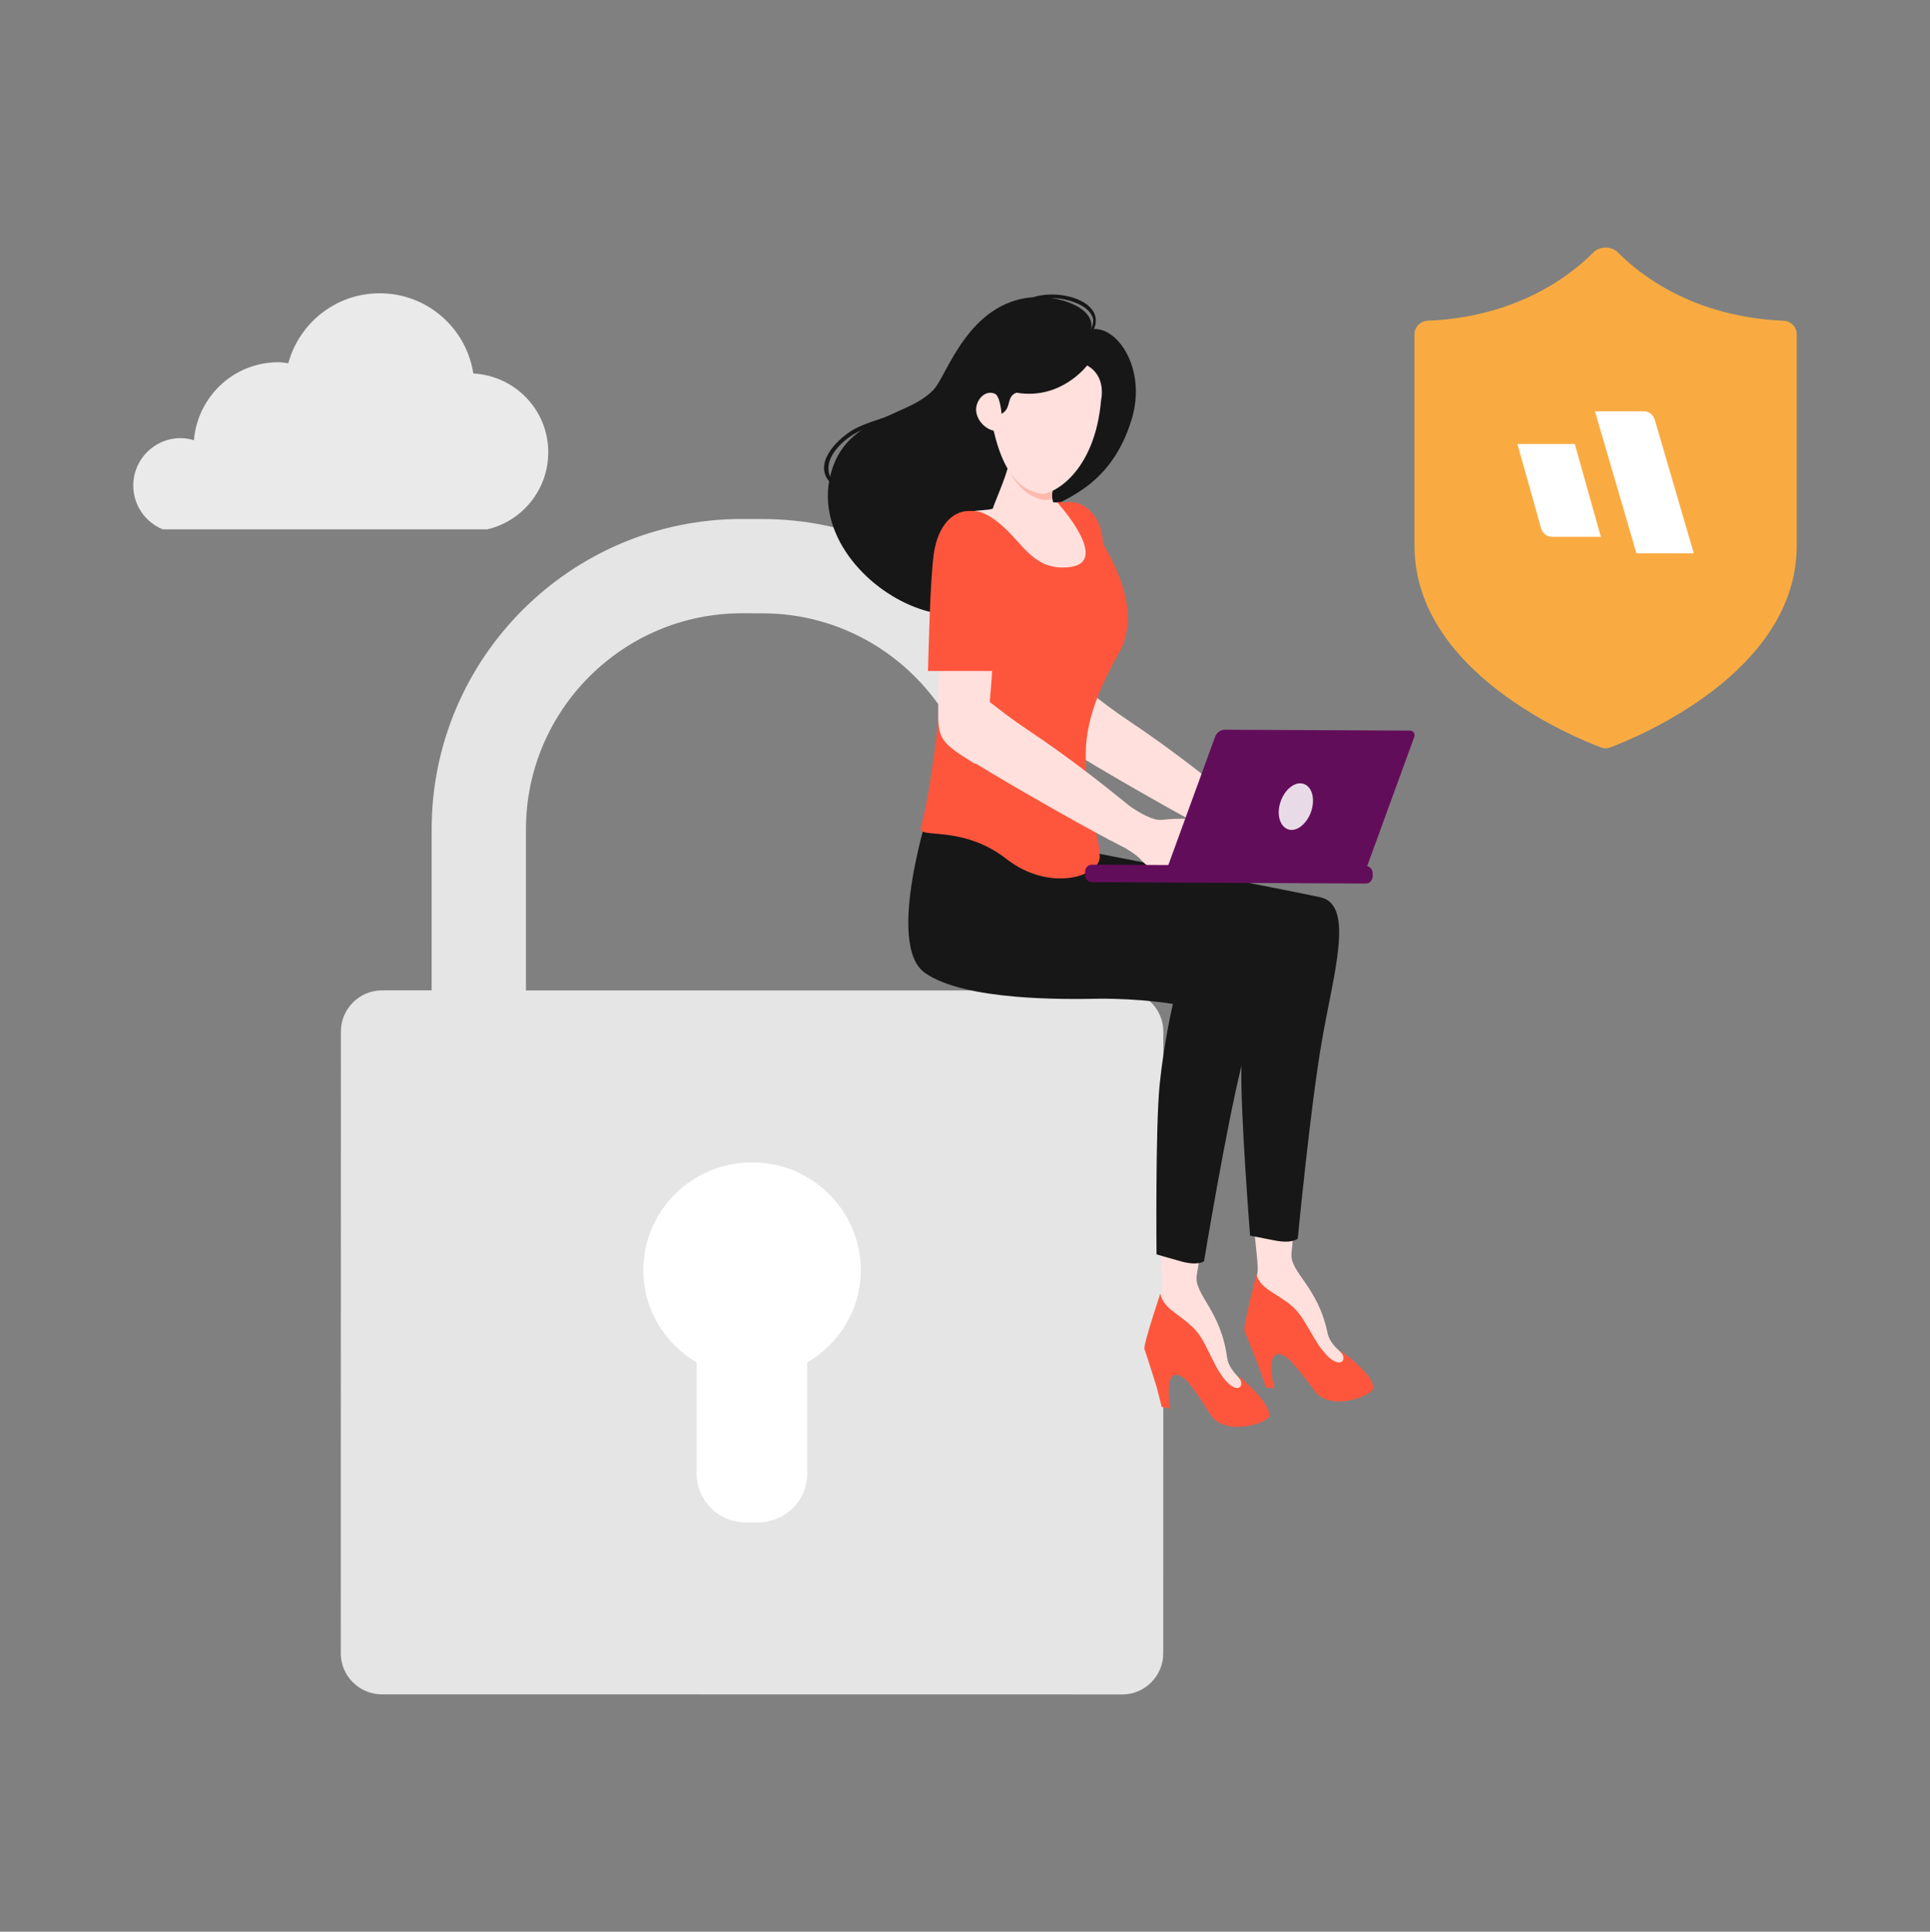 <svg width="950" height="951" viewBox="0 0 950 951" fill="none" xmlns="http://www.w3.org/2000/svg">
<rect x="0" y="0" width="950" height="951" fill="#808080" stroke="none"/>
<path d="M796.374 124.276C793.217 121.084 787.441 121.084 784.284 124.276C773.324 135.356 747.103 156.036 702.752 157.902C699.174 158.052 696.262 160.94 696.262 164.522V268.62C696.262 330.824 774.581 362.91 788.293 368.051C789.632 368.554 791.026 368.554 792.365 368.051C806.077 362.911 884.396 330.825 884.396 268.62V164.522C884.396 160.94 881.484 158.052 877.906 157.902C833.554 156.037 807.334 135.357 796.374 124.276Z" fill="#F9AB42"/>
<path d="M239.921 260.595C257.174 256.498 269.962 240.964 269.875 222.471C269.777 201.713 253.449 184.986 232.982 183.875C229.504 161.417 210.095 144.27 186.699 144.382C165.233 144.481 147.269 159.069 141.909 178.834C140.213 178.63 138.552 178.326 136.801 178.33C114.919 178.436 97.256 195.344 95.454 216.734C93.341 216.111 91.146 215.679 88.806 215.697C75.924 215.754 65.54 226.244 65.604 239.119C65.647 248.834 71.627 257.132 80.088 260.597L239.921 260.595Z" fill="#EAEAEA"/>
<path d="M527.904 581.131L212.447 581.096L212.474 408.208C212.501 323.982 280.969 255.485 365.204 255.5L375.3 255.53C459.497 255.544 527.967 324.081 527.923 408.284L527.904 581.131ZM258.891 534.672L481.499 534.734L481.526 408.284C481.549 349.666 433.832 301.948 375.298 301.948L365.202 301.92C306.625 301.907 258.905 349.625 258.895 408.244L258.891 534.672Z" fill="#E5E5E5"/>
<path d="M572.584 813.989C572.584 825.092 563.51 834.207 552.372 834.192L187.958 834.141C176.815 834.141 167.725 825.012 167.738 813.931L167.798 507.813C167.798 496.702 176.864 487.573 187.998 487.573L552.418 487.64C563.543 487.64 572.628 496.768 572.631 507.869L572.584 813.989Z" fill="#E5E5E5"/>
<path d="M423.711 625.36C423.733 596.098 399.745 572.253 370.206 572.265C340.594 572.253 316.659 596.068 316.659 625.318C316.64 644.699 327.281 661.517 342.905 670.761V725.555C342.878 738.75 353.798 749.482 367.127 749.504L373.064 749.48C386.468 749.48 397.339 738.748 397.327 725.554L397.339 670.774C413.047 661.545 423.711 644.727 423.711 625.36Z" fill="white"/>
<path d="M512.845 271.54C515.089 265.423 509.331 257.244 514.904 251.635C520.65 245.854 546.345 241.666 557.043 206.439C564.685 181.27 549.524 159.801 537.123 162.155C539.197 150.963 520.462 145.538 508.891 146.288C476.494 148.391 465.952 185.261 459.607 191.795C454.232 197.332 447.95 199.821 441.11 202.935C428.022 208.891 415.428 214.01 409.819 230.323C404.507 245.77 408.737 261.245 417.875 273.905C434.139 296.436 465.947 310.051 487.173 298.725C497.058 293.45 507.08 287.246 512.845 271.54Z" fill="#171717"/>
<path d="M536.577 163.494C537.171 161.912 538.552 158.544 537.957 156.627C536.101 150.645 527.697 147.978 522.299 147.119C514.852 145.935 508.989 148.197 502.44 151.62C501.949 151.877 501.285 151.236 501.678 150.745C511.037 139.056 548.21 146.01 537.479 163.947C537.182 164.446 536.367 164.053 536.577 163.494ZM464.689 184.968C460.07 195.718 451.725 200.858 441.402 205.263C435.433 207.809 429.078 209.427 423.226 212.179C415.404 215.856 403.418 226.077 409.408 236.306C409.828 237.022 408.781 237.726 408.256 237.125C399.819 227.447 413.565 214.683 421.433 210.77C427.641 207.683 434.463 206.11 440.873 203.482C444.8 201.872 448.572 199.993 452.287 197.934C458.09 194.717 461.189 190.646 464.317 184.783C464.429 184.57 464.785 184.744 464.689 184.968Z" fill="#171717"/>
<path d="M644.4 402.516C641.964 397.744 629.027 398.38 621.604 399.213C617.284 399.703 610.597 395.713 606.162 392.679C603.497 390.721 583.55 373.564 555.698 354.916C525.893 335.044 517.505 319.747 513.806 335.337C512.335 341.75 513.23 360.104 517.505 363.433C525.847 369.747 573.231 397.133 595.177 408.684L595.155 408.781C595.155 408.781 595.868 409.099 596.809 409.54C600.094 411.302 602.416 412.525 603.519 413.065C606.506 414.826 609.654 416.809 611.677 419.159C616.755 424.983 630.475 430.955 637.484 427.039C644.515 423.05 647.112 407.312 644.4 402.516Z" fill="#FFE0DC"/>
<mask id="mask0_683_5025" style="mask-type:luminance" maskUnits="userSpaceOnUse" x="511" y="320" width="28" height="52">
<path d="M511.897 322.952C511.644 332.155 511.483 347.695 511.483 347.695C511.483 360.104 514.47 362.135 529.017 371.264C534.416 374.593 537.312 340.28 538.416 320.677L511.897 322.952V322.952Z" fill="white"/>
</mask>
<g mask="url(#mask0_683_5025)">
</g>
<mask id="mask1_683_5025" style="mask-type:luminance" maskUnits="userSpaceOnUse" x="511" y="320" width="28" height="52">
<path d="M511.897 322.952C511.644 332.155 511.483 347.695 511.483 347.695C511.483 360.104 514.47 362.135 529.017 371.264C534.416 374.593 537.312 340.28 538.416 320.677L511.897 322.952V322.952Z" fill="white"/>
</mask>
<g mask="url(#mask1_683_5025)">
<path d="M538.417 366.962L531.55 374.591H536.723L538.417 372.708V366.962Z" fill="#FAB483"/>
</g>
<mask id="mask2_683_5025" style="mask-type:luminance" maskUnits="userSpaceOnUse" x="511" y="320" width="28" height="52">
<path d="M511.897 322.952C511.644 332.155 511.483 347.695 511.483 347.695C511.483 360.104 514.47 362.135 529.017 371.264C534.416 374.593 537.312 340.28 538.416 320.677L511.897 322.952V322.952Z" fill="white"/>
</mask>
<g mask="url(#mask2_683_5025)">
<path d="M538.417 361.214L526.377 374.591H531.55L538.417 366.962V361.214Z" fill="#FAB382"/>
</g>
<mask id="mask3_683_5025" style="mask-type:luminance" maskUnits="userSpaceOnUse" x="511" y="320" width="28" height="52">
<path d="M511.897 322.952C511.644 332.155 511.483 347.695 511.483 347.695C511.483 360.104 514.47 362.135 529.017 371.264C534.416 374.593 537.312 340.28 538.416 320.677L511.897 322.952V322.952Z" fill="white"/>
</mask>
<g mask="url(#mask3_683_5025)">
<path d="M538.417 355.466L522.059 373.641L523.116 374.591H526.377L538.417 361.214V355.466Z" fill="#FAB281"/>
</g>
<mask id="mask4_683_5025" style="mask-type:luminance" maskUnits="userSpaceOnUse" x="511" y="320" width="28" height="52">
<path d="M511.897 322.952C511.644 332.155 511.483 347.695 511.483 347.695C511.483 360.104 514.47 362.135 529.017 371.264C534.416 374.593 537.312 340.28 538.416 320.677L511.897 322.952V322.952Z" fill="white"/>
</mask>
<g mask="url(#mask4_683_5025)">
<path d="M538.417 349.718L519.202 371.069L522.059 373.641L538.417 355.466V349.718Z" fill="#FAB280"/>
</g>
<mask id="mask5_683_5025" style="mask-type:luminance" maskUnits="userSpaceOnUse" x="511" y="320" width="28" height="52">
<path d="M511.897 322.952C511.644 332.155 511.483 347.695 511.483 347.695C511.483 360.104 514.47 362.135 529.017 371.264C534.416 374.593 537.312 340.28 538.416 320.677L511.897 322.952V322.952Z" fill="white"/>
</mask>
<g mask="url(#mask5_683_5025)">
<path d="M538.417 343.971L516.344 368.497L519.202 371.07L538.417 349.718V343.971Z" fill="#FAB17F"/>
</g>
<mask id="mask6_683_5025" style="mask-type:luminance" maskUnits="userSpaceOnUse" x="511" y="320" width="28" height="52">
<path d="M511.897 322.952C511.644 332.155 511.483 347.695 511.483 347.695C511.483 360.104 514.47 362.135 529.017 371.264C534.416 374.593 537.312 340.28 538.416 320.677L511.897 322.952V322.952Z" fill="white"/>
</mask>
<g mask="url(#mask6_683_5025)">
<path d="M538.417 338.223L513.486 365.925L516.344 368.497L538.417 343.971V338.223Z" fill="#FAB07E"/>
</g>
<mask id="mask7_683_5025" style="mask-type:luminance" maskUnits="userSpaceOnUse" x="511" y="320" width="28" height="52">
<path d="M511.897 322.952C511.644 332.155 511.483 347.695 511.483 347.695C511.483 360.104 514.47 362.135 529.017 371.264C534.416 374.593 537.312 340.28 538.416 320.677L511.897 322.952V322.952Z" fill="white"/>
</mask>
<g mask="url(#mask7_683_5025)">
<path d="M538.417 332.475L511.484 362.402V364.123L513.486 365.925L538.417 338.223V332.475Z" fill="#FAAF7D"/>
</g>
<mask id="mask8_683_5025" style="mask-type:luminance" maskUnits="userSpaceOnUse" x="511" y="320" width="28" height="52">
<path d="M511.897 322.952C511.644 332.155 511.483 347.695 511.483 347.695C511.483 360.104 514.47 362.135 529.017 371.264C534.416 374.593 537.312 340.28 538.416 320.677L511.897 322.952V322.952Z" fill="white"/>
</mask>
<g mask="url(#mask8_683_5025)">
<path d="M538.417 326.727L511.484 356.654V362.402L538.417 332.475V326.727Z" fill="#F9AF7C"/>
</g>
<mask id="mask9_683_5025" style="mask-type:luminance" maskUnits="userSpaceOnUse" x="511" y="320" width="28" height="52">
<path d="M511.897 322.952C511.644 332.155 511.483 347.695 511.483 347.695C511.483 360.104 514.47 362.135 529.017 371.264C534.416 374.593 537.312 340.28 538.416 320.677L511.897 322.952V322.952Z" fill="white"/>
</mask>
<g mask="url(#mask9_683_5025)">
<path d="M538.417 320.98L511.484 350.906V356.654L538.417 326.727V320.98Z" fill="#F9AE7B"/>
</g>
<mask id="mask10_683_5025" style="mask-type:luminance" maskUnits="userSpaceOnUse" x="511" y="320" width="28" height="52">
<path d="M511.897 322.952C511.644 332.155 511.483 347.695 511.483 347.695C511.483 360.104 514.47 362.135 529.017 371.264C534.416 374.593 537.312 340.28 538.416 320.677L511.897 322.952V322.952Z" fill="white"/>
</mask>
<g mask="url(#mask10_683_5025)">
<path d="M533.516 320.677L511.484 345.158V350.906L538.417 320.98V320.677H533.516Z" fill="#F9AD7A"/>
</g>
<mask id="mask11_683_5025" style="mask-type:luminance" maskUnits="userSpaceOnUse" x="511" y="320" width="28" height="52">
<path d="M511.897 322.952C511.644 332.155 511.483 347.695 511.483 347.695C511.483 360.104 514.47 362.135 529.017 371.264C534.416 374.593 537.312 340.28 538.416 320.677L511.897 322.952V322.952Z" fill="white"/>
</mask>
<g mask="url(#mask11_683_5025)">
<path d="M528.343 320.677L511.483 339.41V345.158L533.516 320.677H528.343Z" fill="#F9AD79"/>
</g>
<mask id="mask12_683_5025" style="mask-type:luminance" maskUnits="userSpaceOnUse" x="511" y="320" width="28" height="52">
<path d="M511.897 322.952C511.644 332.155 511.483 347.695 511.483 347.695C511.483 360.104 514.47 362.135 529.017 371.264C534.416 374.593 537.312 340.28 538.416 320.677L511.897 322.952V322.952Z" fill="white"/>
</mask>
<g mask="url(#mask12_683_5025)">
<path d="M523.17 320.677L511.483 333.664V339.41L528.343 320.677H523.17Z" fill="#F9AC78"/>
</g>
<mask id="mask13_683_5025" style="mask-type:luminance" maskUnits="userSpaceOnUse" x="511" y="320" width="28" height="52">
<path d="M511.897 322.952C511.644 332.155 511.483 347.695 511.483 347.695C511.483 360.104 514.47 362.135 529.017 371.264C534.416 374.593 537.312 340.28 538.416 320.677L511.897 322.952V322.952Z" fill="white"/>
</mask>
<g mask="url(#mask13_683_5025)">
<path d="M511.484 333.664L523.171 320.677H511.484V333.664Z" fill="#F9AC78"/>
</g>
<path d="M542.828 266.003C540.714 242.337 513.574 238.567 509.346 268.327C507.53 281.494 506.842 313.726 506.473 325.889H543.838C545.011 305.307 544.022 278.998 542.828 266.003Z" fill="#FD563D"/>
<path d="M664.691 672.387C664.507 667.516 655.039 664.066 653.431 656.185C648.743 633.473 635.278 626.67 635.668 617.418C636.035 612.988 638.793 587.193 641.827 558.975C645.756 530.293 652.375 485.065 654.994 467.273C655.707 465.193 655.982 462.647 656.143 459.955L616.664 469.768C618.158 482.911 614.986 502.832 613.607 510.15C612.113 518.08 611.584 563.698 615.239 585.798C617.215 606.332 619.421 621.896 619.053 625.763C617.926 637.192 610.39 643.677 624.935 650.334C636.334 655.523 642.285 675.909 650.879 678.552C659.521 681.076 664.921 677.844 664.691 672.387Z" fill="#FFE0DC"/>
<mask id="mask14_683_5025" style="mask-type:luminance" maskUnits="userSpaceOnUse" x="599" y="513" width="1" height="1">
<path d="M599.013 513.406C599.106 513.552 599.197 513.7 599.403 513.773C599.68 513.7 599.611 513.552 599.013 513.406Z" fill="white"/>
</mask>
<g mask="url(#mask14_683_5025)">
<path d="M599.68 513.406H599.014V513.773H599.68V513.406Z" fill="#FBBB8E"/>
</g>
<mask id="mask15_683_5025" style="mask-type:luminance" maskUnits="userSpaceOnUse" x="599" y="513" width="1" height="1">
<path d="M599.013 513.406C599.106 513.552 599.197 513.7 599.403 513.773C599.68 513.7 599.611 513.552 599.013 513.406Z" fill="white"/>
</mask>
<g mask="url(#mask15_683_5025)">
<path d="M599.68 513.406H599.014V513.773H599.68V513.406Z" fill="#FAB17F"/>
</g>
<path d="M612.504 655.011C612.504 655.011 618.295 669.231 620.042 674.076C620.916 676.328 623.052 682.96 623.052 682.96L627.212 683.597C627.212 683.597 621.374 659.71 633.831 668.643C646.286 677.65 631.396 662.183 631.396 662.183L612.504 655.011Z" fill="#FD563D"/>
<path d="M618.478 627.257C618.478 627.257 612.044 652.294 612.503 655.011C613.123 657.751 623.855 658.069 632.68 667.198C641.458 676.253 647.227 685.382 648.674 686.582C657.935 694.487 675.882 686.483 676.02 683.424C676.48 676.327 657.36 662.817 659.726 665.289C664.599 670.526 657.428 676.913 646.696 658.411C638.516 644.387 638.791 644.217 625.394 635.675C618.708 631.492 618.478 627.257 618.478 627.257Z" fill="#FD563D"/>
<path d="M488.894 397.131C488.894 397.131 471.383 466.514 492.042 478.923C512.655 491.257 562.499 486.485 578.7 485.041C599.014 483.181 614.94 484.747 614.94 484.747C614.94 484.747 611.77 503.395 611.079 524.737C610.39 546.127 615.33 608.314 615.33 608.314C615.33 608.314 618.478 608.951 627.326 610.665C636.128 612.452 638.794 609.759 638.794 609.759C638.794 609.759 644.999 545.075 650.629 512.672C656.144 480.245 667.037 445.517 649.985 441.747C632.934 438.027 537.153 419.672 535.406 419.158C533.706 418.547 525.685 396.275 488.894 397.131Z" fill="#171717"/>
<path d="M496.504 228.48C495.01 235.553 489.33 247.819 488.664 250.462C482.735 252.028 472.968 250.094 468.602 257.339C457.343 276.013 463.546 304.035 464.029 339.008C464.649 374.863 461.18 384.7 453.228 417.52C452.608 442.728 518.009 435.777 540.161 424.643C535.243 401.124 530.922 379.562 536.369 342.95C538.551 327.777 552.018 329.098 553.971 308.05C556.475 281.178 528.027 248.089 528.027 248.089C525.384 247.82 522.213 247.526 518.399 247.257C517.456 244.124 517.938 242.68 518.789 237.467M614.113 685.259C614.389 680.536 605.058 676.326 604.002 668.299C600.969 645.318 587.962 637.414 589.019 628.186C589.592 623.829 594.212 598.402 599.198 570.429C605.058 542.089 614.779 497.522 618.571 480.072C619.399 477.943 619.904 475.495 620.203 472.828L580.126 479.583C580.746 492.726 576.15 512.378 574.427 519.5C572.335 527.38 568.682 572.853 570.819 595.075C571.324 615.755 572.473 631.491 571.83 635.31C569.992 646.593 561.903 652.442 576.012 660.322C586.997 666.342 591.547 687.145 599.957 690.424C608.368 693.581 613.975 690.743 614.113 685.259Z" fill="#FFE0DC"/>
<mask id="mask16_683_5025" style="mask-type:luminance" maskUnits="userSpaceOnUse" x="559" y="521" width="2" height="2">
<path d="M559.463 521.654C559.67 521.8 559.762 521.996 559.831 522.095C560.245 521.996 560.199 521.8 559.463 521.654Z" fill="white"/>
</mask>
<g mask="url(#mask16_683_5025)">
<path d="M560.247 521.654H559.465V522.095H560.247V521.654Z" fill="#FBBB8E"/>
</g>
<mask id="mask17_683_5025" style="mask-type:luminance" maskUnits="userSpaceOnUse" x="559" y="521" width="2" height="2">
<path d="M559.463 521.654C559.67 521.8 559.762 521.996 559.831 522.095C560.245 521.996 560.199 521.8 559.463 521.654Z" fill="white"/>
</mask>
<g mask="url(#mask17_683_5025)">
<path d="M560.247 521.654H559.465V522.095H560.247V521.654Z" fill="#FAB17F"/>
</g>
<path d="M563.302 663.944C563.302 663.944 568.06 678.555 569.53 683.474C570.127 685.775 571.828 692.627 571.828 692.627L576.01 693.582C576.01 693.582 571.781 669.304 583.616 679.192C595.428 689.177 581.64 672.609 581.64 672.609L563.302 663.944Z" fill="#FD563D"/>
<path d="M571.186 636.728C571.186 636.728 563.005 661.153 563.304 663.942C563.694 666.805 574.427 667.955 582.538 677.622C590.765 687.339 595.821 696.956 597.176 698.206C605.863 706.894 624.316 700.212 624.729 697.178C625.695 690.227 607.541 675.2 609.655 677.844C614.205 683.594 606.598 689.272 597.178 669.963C589.985 655.426 590.237 655.23 577.53 645.711C571.139 640.913 571.186 636.728 571.186 636.728Z" fill="#FD563D"/>
<path d="M457.755 397.107C457.755 397.107 435.557 464.924 455.227 478.923C474.99 492.872 524.995 491.966 541.196 491.674C561.579 491.551 577.343 494.243 577.343 494.243C577.343 494.243 572.978 512.721 570.817 533.939C568.68 555.158 569.277 617.517 569.277 617.517C569.277 617.517 572.425 618.521 581.088 620.919C589.797 623.366 592.67 620.919 592.67 620.919C592.67 620.919 603.219 556.846 611.032 524.933C618.822 493.044 632.081 459.294 615.329 454.204C598.599 449.163 504.243 423.416 502.588 422.682C500.958 421.947 494.478 399.09 457.755 397.107Z" fill="#171717"/>
<path d="M467.935 258.587C474.829 248.651 482.849 249.63 493.42 258.929C503.898 268.132 509.231 281.175 526.466 279.194C547.4 276.796 520.216 247.109 520.216 247.109C520.216 247.109 527.713 247.698 528.035 247.698C528.495 247.698 567.899 291.04 550.871 321.29C533.82 351.613 533.36 366.15 535.06 384.53C536.714 402.91 541.31 412.479 541.31 421.951C541.31 431.398 516.721 439.523 495.304 422.807C473.704 405.944 451.827 413.091 453.228 407.658C455.411 399.802 459.456 378.608 461.961 352.983C464.488 327.48 456.009 275.719 467.935 258.587Z" fill="#FD563D"/>
<path d="M461.8 352.173C461.8 352.173 461.891 336.583 462.19 327.43L488.687 325.105C488.352 331.052 487.853 338.36 487.169 345.56C492.241 349.584 498.415 354.33 505.967 359.369C528.041 374.13 545.15 388 552.636 394.069C554.596 395.657 555.896 396.711 556.454 397.107C560.866 400.118 567.598 404.107 571.873 403.617C579.296 402.81 592.234 402.174 594.669 406.946C597.405 411.766 594.784 427.478 587.73 431.466C580.744 435.406 567.002 429.41 561.946 423.61C559.923 421.261 556.775 419.255 553.811 417.468C552.708 416.954 550.386 415.73 547.1 413.969C546.159 413.553 545.4 413.235 545.4 413.235L545.446 413.136C528.975 404.457 498.127 386.823 480.277 375.903C479.965 375.968 479.643 375.902 479.311 375.692C464.833 366.563 461.8 364.507 461.8 352.173Z" fill="#FFE0DC"/>
<path d="M493.121 270.407C490.985 246.765 463.868 242.995 459.617 272.781C457.824 285.972 457.157 318.18 456.768 330.318H494.11C495.304 309.711 494.294 283.476 493.121 270.407Z" fill="#FD563D"/>
<path d="M537.405 425.693L575.093 425.865L598.165 362.551C598.831 360.74 600.877 359.248 602.715 359.248L693.9 359.689C695.762 359.689 696.703 361.23 696.06 363.017L672.942 426.404C674.482 426.723 675.654 428.191 675.654 429.904V431.446C675.654 433.403 674.137 434.97 672.299 434.97L666.554 434.946L575.323 434.482L537.405 434.31C535.567 434.31 534.095 432.719 534.095 430.737V429.219C534.095 427.283 535.612 425.693 537.405 425.693Z" fill="#620D5A"/>
<path d="M514.189 246.19C506.749 244.96 500.639 240.113 496.042 230.349C496.213 229.731 496.367 229.107 496.503 228.48L518.791 237.466C518.104 241.679 517.657 243.43 518.01 245.601C516.401 246.156 515.071 246.335 514.189 246.19Z" fill="#FD563D" fill-opacity="0.27"/>
<path d="M490.017 193.972C492.486 195.938 492.982 203.73 492.982 203.73C498.172 200.966 495.076 195.239 500.331 193.325C522.229 197.084 535.116 179.918 535.116 179.918C544.846 185.333 541.986 196.954 541.986 196.954C538.893 233.27 517.593 243.903 512.277 243.024C501.679 241.273 493.769 232.227 489.107 212.009C485.072 211.257 480.709 206.924 480.47 201.979C480.238 197.244 484.767 191.442 490.017 193.972Z" fill="#FFE0DC"/>
<path d="M763.873 264.277H787.98L775.152 218.611H746.919L758.603 260.205C758.603 260.205 759.462 264.038 763.873 264.277Z" fill="white"/>
<path d="M814.472 206.467L833.739 272.395H805.507L785.071 202.491H809.083C809.083 202.491 813.042 202.277 814.472 206.491V206.467Z" fill="white"/>
<path d="M630.426 394.423C628.217 400.617 629.796 406.745 633.983 408.282C638.003 409.726 643.1 405.883 645.303 399.729C647.487 393.561 645.953 387.399 641.795 385.947C637.698 384.482 632.579 388.342 630.426 394.423Z" fill="#E8DBE7"/>
</svg>
